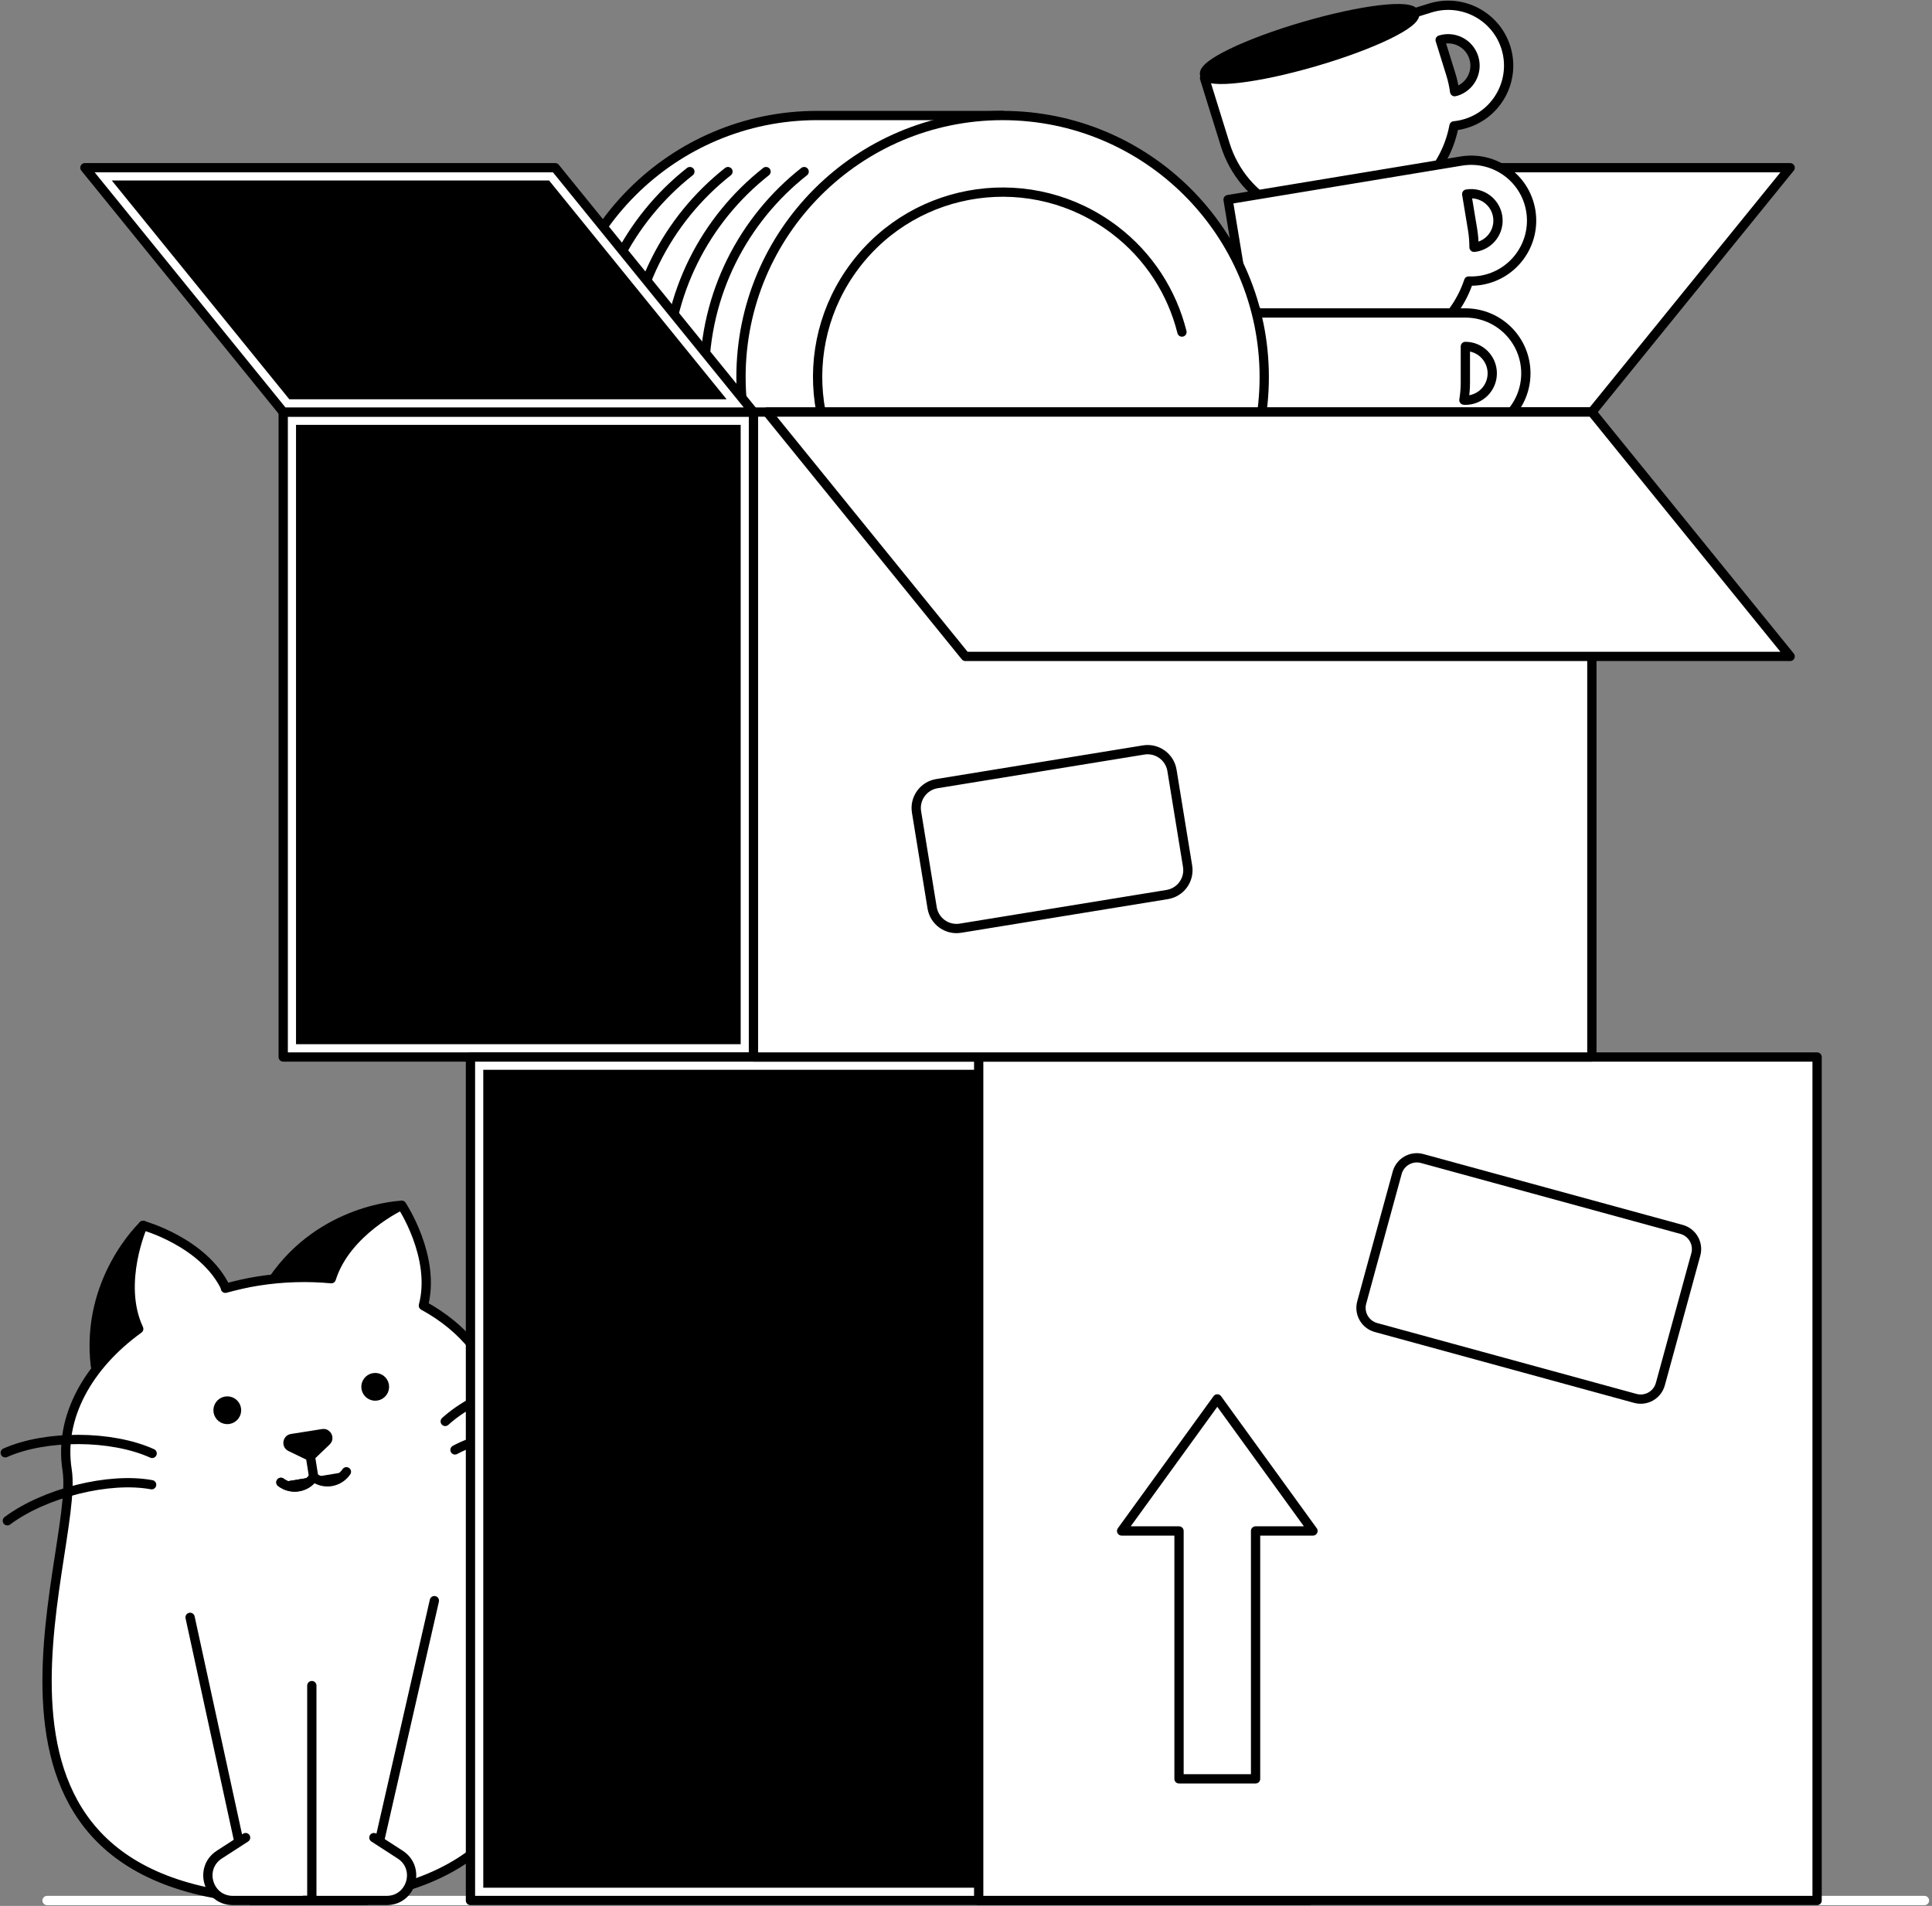 <?xml version="1.0" encoding="UTF-8"?>
<svg width="302px" height="298px" viewBox="0 0 302 298" version="1.1" xmlns="http://www.w3.org/2000/svg" xmlns:xlink="http://www.w3.org/1999/xlink">
    <rect x="0" y="0" width="302" height="298" fill="#808080" stroke="none"/>
    <title>Group 113</title>
    <g id="Homepage-amend" stroke="none" stroke-width="1" fill="none" fill-rule="evenodd">
        <g id="MAP---With-illustration" transform="translate(-929, -999)">
            <g id="Group" transform="translate(101, 877)">
                <g id="Group-113" transform="translate(828.822, 122.822)">
                    <line x1="6.534" y1="296.334" x2="300" y2="296.334" id="Stroke-1" stroke="#FFFFFF" stroke-width="1.451" stroke-linecap="round" stroke-linejoin="round"></line>
                    <polygon id="Fill-3" fill="#FFFFFF" points="279.005 25.4 205.498 25.4 174.502 63.607 248.011 63.607"></polygon>
                    <polygon id="Stroke-4" stroke="#000000" stroke-width="1.451" stroke-linecap="round" stroke-linejoin="round" points="279.005 25.4 205.498 25.4 174.502 63.607 248.011 63.607"></polygon>
                    <g id="Group-112" transform="translate(0, 0)">
                        <path d="M21.564,190.777 C21.564,190.777 12.479,199.275 14.092,212.773 L34.099,207.377 L21.564,190.777 Z" id="Fill-5" fill="#000000"></path>
                        <path d="M21.564,190.777 C21.564,190.777 12.479,199.275 14.092,212.773 L34.099,207.377 L21.564,190.777 Z" id="Stroke-7" stroke="#000000" stroke-width="1.451" stroke-linecap="round" stroke-linejoin="round"></path>
                        <path d="M61.914,187.643 C61.914,187.643 49.481,188.076 41.826,199.31 L61.914,209.089 L61.914,187.643 Z" id="Fill-9" fill="#000000"></path>
                        <path d="M61.914,187.643 C61.914,187.643 49.481,188.076 41.826,199.31 L61.914,209.089 L61.914,187.643 Z" id="Stroke-11" stroke="#000000" stroke-width="1.451" stroke-linecap="round" stroke-linejoin="round"></path>
                        <path d="M77.008,218.345 C75.999,211.979 71.638,206.75 65.362,203.316 C67.362,195.724 61.974,187.633 61.974,187.633 C61.974,187.633 53.282,191.681 50.961,199.109 C47.302,198.769 43.451,198.854 39.507,199.478 C37.751,199.757 36.062,200.154 34.407,200.606 L34.471,200.576 C31.073,193.393 21.524,190.783 21.524,190.783 C21.524,190.783 17.504,199.779 20.862,206.955 C12.9,212.705 8.374,220.825 9.67,229.01 C10.729,235.691 5.289,252.523 6.803,267.683 C8.315,282.843 16.78,296.334 45.65,296.334 C106.011,296.334 79.124,231.709 77.008,218.345" id="Fill-13" fill="#FFFFFF"></path>
                        <path d="M77.008,218.345 C75.999,211.979 71.638,206.75 65.362,203.316 C67.362,195.724 61.974,187.633 61.974,187.633 C61.974,187.633 53.282,191.681 50.961,199.109 C47.302,198.769 43.451,198.854 39.507,199.478 C37.751,199.757 36.062,200.154 34.407,200.606 L34.471,200.576 C31.073,193.393 21.524,190.783 21.524,190.783 C21.524,190.783 17.504,199.779 20.862,206.955 C12.9,212.705 8.374,220.825 9.67,229.01 C10.729,235.691 5.289,252.523 6.803,267.683 C8.315,282.843 16.78,296.334 45.65,296.334 C106.011,296.334 79.124,231.709 77.008,218.345 Z" id="Stroke-15" stroke="#000000" stroke-width="1.451" stroke-linecap="round" stroke-linejoin="round"></path>
                        <path d="M36.137,219.452 C36.26,220.242 35.722,220.983 34.934,221.108 C34.144,221.233 33.403,220.694 33.278,219.905 C33.153,219.115 33.691,218.374 34.481,218.249 C35.269,218.124 36.013,218.662 36.137,219.452" id="Fill-17" fill="#000000"></path>
                        <path d="M36.137,219.452 C36.26,220.242 35.722,220.983 34.934,221.108 C34.144,221.233 33.403,220.694 33.278,219.905 C33.153,219.115 33.691,218.374 34.481,218.249 C35.269,218.124 36.013,218.662 36.137,219.452 Z" id="Stroke-19" stroke="#000000" stroke-width="1.451" stroke-linecap="round" stroke-linejoin="round"></path>
                        <path d="M59.259,215.79 C59.383,216.58 58.845,217.321 58.057,217.446 C57.267,217.571 56.526,217.031 56.399,216.243 C56.275,215.453 56.813,214.712 57.603,214.587 C58.391,214.462 59.136,215 59.259,215.79" id="Fill-21" fill="#000000"></path>
                        <path d="M59.259,215.79 C59.383,216.58 58.845,217.321 58.057,217.446 C57.267,217.571 56.526,217.031 56.399,216.243 C56.275,215.453 56.813,214.712 57.603,214.587 C58.391,214.462 59.136,215 59.259,215.79 Z" id="Stroke-23" stroke="#000000" stroke-width="1.451" stroke-linecap="round" stroke-linejoin="round"></path>
                        <path d="M48.045,226.575 L50.21,224.503 C50.696,224.04 50.293,223.229 49.632,223.334 L44.765,224.106 C44.103,224.21 43.973,225.105 44.575,225.396 L47.275,226.697 C47.532,226.821 47.838,226.772 48.045,226.575" id="Fill-25" fill="#000000"></path>
                        <path d="M48.045,226.575 L50.21,224.503 C50.696,224.04 50.293,223.229 49.632,223.334 L44.765,224.106 C44.103,224.21 43.973,225.105 44.575,225.396 L47.275,226.697 C47.532,226.821 47.838,226.772 48.045,226.575 Z" id="Stroke-27" stroke="#000000" stroke-width="1.451" stroke-linecap="round" stroke-linejoin="round"></path>
                        <g id="Group-32" transform="translate(43.09, 230.012)">
                            <path d="M5.119,0.094 C3.93,1.802 1.638,2.182 0,0.941" id="Fill-29" fill="#000000"></path>
                            <path d="M5.119,0.094 C3.93,1.802 1.638,2.182 0,0.941" id="Stroke-31" stroke="#000000" stroke-width="1.451" stroke-linecap="round" stroke-linejoin="round"></path>
                        </g>
                        <g id="Group-36" transform="translate(43.09, 230.012)">
                            <path d="M5.119,0.094 C3.93,1.802 1.638,2.182 0,0.941" id="Fill-33" fill="#000000"></path>
                            <path d="M5.119,0.094 C3.93,1.802 1.638,2.182 0,0.941" id="Stroke-35" stroke="#000000" stroke-width="1.451" stroke-linecap="round" stroke-linejoin="round"></path>
                        </g>
                        <g id="Group-40" transform="translate(48.209, 229.202)">
                            <path d="M5.119,0.094 C3.93,1.802 1.638,2.182 0,0.941" id="Fill-37" fill="#000000"></path>
                            <path d="M5.119,0.094 C3.93,1.802 1.638,2.182 0,0.941" id="Stroke-39" stroke="#000000" stroke-width="1.451" stroke-linecap="round" stroke-linejoin="round"></path>
                        </g>
                        <line x1="47.632" y1="226.455" x2="48.208" y2="230.102" id="Stroke-41" stroke="#000000" stroke-width="1.451" stroke-linecap="round" stroke-linejoin="round"></line>
                        <path d="M89.76,214.503 C83.104,213.818 73.717,216.913 68.774,221.425" id="Stroke-43" stroke="#000000" stroke-width="1.451" stroke-linecap="round" stroke-linejoin="round"></path>
                        <path d="M92.623,224.333 C86.001,222.083 76.017,222.775 70.302,225.881" id="Stroke-45" stroke="#000000" stroke-width="1.451" stroke-linecap="round" stroke-linejoin="round"></path>
                        <path d="M0,226.327 C6.357,223.513 16.627,223.557 22.959,226.428" id="Stroke-47" stroke="#000000" stroke-width="1.451" stroke-linecap="round" stroke-linejoin="round"></path>
                        <path d="M0.327,236.959 C6.15,232.61 16.235,230.09 22.88,231.323" id="Stroke-49" stroke="#000000" stroke-width="1.451" stroke-linecap="round" stroke-linejoin="round"></path>
                        <path d="M226.79,13.459 C226.712,13.485 226.634,13.508 226.565,13.512 C226.44,12.609 226.247,11.709 225.966,10.802 L224.295,5.428 C226.514,4.739 228.869,5.977 229.557,8.197 C230.246,10.414 229.008,12.771 226.79,13.459 M222.742,0.429 L187.463,11.387 L190.687,21.762 C193.458,30.684 202.918,35.659 211.838,32.888 L214.838,31.956 C221.057,30.024 225.355,24.834 226.462,18.856 C227.094,18.797 227.722,18.668 228.348,18.475 C233.331,16.926 236.121,11.624 234.575,6.639 C233.025,1.655 227.725,-1.119 222.742,0.429" id="Fill-51" fill="#FFFFFF"></path>
                        <path d="M226.79,13.459 C226.712,13.485 226.634,13.508 226.565,13.512 C226.44,12.609 226.247,11.709 225.966,10.802 L224.295,5.428 C226.514,4.739 228.869,5.977 229.557,8.197 C230.246,10.414 229.008,12.771 226.79,13.459 Z M222.742,0.429 L187.463,11.387 L190.687,21.762 C193.458,30.684 202.918,35.659 211.838,32.888 L214.838,31.956 C221.057,30.024 225.355,24.834 226.462,18.856 C227.094,18.797 227.722,18.668 228.348,18.475 C233.331,16.926 236.121,11.624 234.575,6.639 C233.025,1.655 227.725,-1.119 222.742,0.429 Z" id="Stroke-53" stroke="#000000" stroke-width="1.451" stroke-linecap="round" stroke-linejoin="round"></path>
                        <path d="M229.818,37.82 C229.738,37.834 229.656,37.847 229.59,37.842 C229.588,36.93 229.519,36.012 229.365,35.076 L228.446,29.524 C230.738,29.144 232.9,30.693 233.281,32.985 C233.66,35.278 232.11,37.441 229.818,37.82 M227.592,24.36 L191.145,30.387 L192.918,41.105 C194.442,50.323 203.134,56.546 212.35,55.021 L215.449,54.508 C221.874,53.446 226.841,48.892 228.754,43.12 C229.39,43.147 230.029,43.108 230.676,43.002 C235.823,42.149 239.313,37.277 238.461,32.128 C237.608,26.98 232.739,23.507 227.592,24.36" id="Fill-55" fill="#FFFFFF"></path>
                        <path d="M229.818,37.82 C229.738,37.834 229.656,37.847 229.59,37.842 C229.588,36.93 229.519,36.012 229.365,35.076 L228.446,29.524 C230.738,29.144 232.9,30.693 233.281,32.985 C233.66,35.278 232.11,37.441 229.818,37.82 Z M227.592,24.36 L191.145,30.387 L192.918,41.105 C194.442,50.323 203.134,56.546 212.35,55.021 L215.449,54.508 C221.874,53.446 226.841,48.892 228.754,43.12 C229.39,43.147 230.029,43.108 230.676,43.002 C235.823,42.149 239.313,37.277 238.461,32.128 C237.608,26.98 232.739,23.507 227.592,24.36 Z" id="Stroke-57" stroke="#000000" stroke-width="1.451" stroke-linecap="round" stroke-linejoin="round"></path>
                        <path d="M228.236,61.756 C228.155,61.756 228.072,61.756 228.008,61.739 C228.155,60.839 228.236,59.924 228.236,58.975 L228.236,53.346 C230.559,53.346 232.44,55.228 232.44,57.552 C232.44,59.874 230.559,61.756 228.236,61.756 M228.236,48.111 L191.294,48.111 L191.294,58.975 C191.294,68.316 198.852,75.874 208.195,75.874 L211.337,75.874 C217.848,75.874 223.491,72.193 226.321,66.81 C226.944,66.942 227.581,67.006 228.236,67.006 C233.455,67.006 237.692,62.771 237.692,57.552 C237.692,52.331 233.455,48.111 228.236,48.111" id="Fill-59" fill="#FFFFFF"></path>
                        <path d="M228.236,61.756 C228.155,61.756 228.072,61.756 228.008,61.739 C228.155,60.839 228.236,59.924 228.236,58.975 L228.236,53.346 C230.559,53.346 232.44,55.228 232.44,57.552 C232.44,59.874 230.559,61.756 228.236,61.756 Z M228.236,48.111 L191.294,48.111 L191.294,58.975 C191.294,68.316 198.852,75.874 208.195,75.874 L211.337,75.874 C217.848,75.874 223.491,72.193 226.321,66.81 C226.944,66.942 227.581,67.006 228.236,67.006 C233.455,67.006 237.692,62.771 237.692,57.552 C237.692,52.331 233.455,48.111 228.236,48.111 Z" id="Stroke-61" stroke="#000000" stroke-width="1.451" stroke-linecap="round" stroke-linejoin="round"></path>
                        <g id="Group-66" transform="translate(86.021, 17.239)">
                            <path d="M40.895,81.791 C18.31,81.791 0,63.482 0,40.895 C0,18.31 18.31,0 40.895,0 L69.88,0" id="Fill-63" fill="#FFFFFF"></path>
                            <path d="M40.895,81.791 C18.31,81.791 0,63.482 0,40.895 C0,18.31 18.31,0 40.895,0 L69.88,0" id="Stroke-65" stroke="#000000" stroke-width="1.451" stroke-linecap="round" stroke-linejoin="round"></path>
                        </g>
                        <path d="M150.185,99.03 C127.6,99.03 109.289,80.722 109.289,58.135 C109.289,45.104 115.383,33.498 124.878,26.009" id="Stroke-67" stroke="#000000" stroke-width="1.451" stroke-linecap="round" stroke-linejoin="round"></path>
                        <path d="M144.231,99.03 C121.646,99.03 103.336,80.722 103.336,58.135 C103.336,45.104 109.429,33.498 118.924,26.009" id="Stroke-69" stroke="#000000" stroke-width="1.451" stroke-linecap="round" stroke-linejoin="round"></path>
                        <path d="M138.277,99.03 C115.692,99.03 97.382,80.722 97.382,58.135 C97.382,45.104 103.475,33.498 112.97,26.009" id="Stroke-71" stroke="#000000" stroke-width="1.451" stroke-linecap="round" stroke-linejoin="round"></path>
                        <path d="M132.323,99.03 C109.738,99.03 91.428,80.722 91.428,58.135 C91.428,45.104 97.521,33.498 107.016,26.009" id="Stroke-73" stroke="#000000" stroke-width="1.451" stroke-linecap="round" stroke-linejoin="round"></path>
                        <path d="M196.797,58.135 C196.797,80.72 178.489,99.03 155.902,99.03 C133.317,99.03 115.006,80.72 115.006,58.135 C115.006,35.55 133.317,17.24 155.902,17.24 C178.489,17.24 196.797,35.55 196.797,58.135" id="Fill-75" fill="#FFFFFF"></path>
                        <path d="M196.797,58.135 C196.797,80.72 178.489,99.03 155.902,99.03 C133.317,99.03 115.006,80.72 115.006,58.135 C115.006,35.55 133.317,17.24 155.902,17.24 C178.489,17.24 196.797,35.55 196.797,58.135 Z" id="Stroke-77" stroke="#000000" stroke-width="1.451" stroke-linecap="round" stroke-linejoin="round"></path>
                        <g id="Group-82" transform="translate(126.984, 29.217)">
                            <path d="M56.952,21.88 C55.407,15.711 51.841,10.003 46.377,5.866 C33.646,-3.775 15.506,-1.271 5.866,11.46 C-3.775,24.193 -1.271,42.329 11.46,51.971" id="Fill-79" fill="#FFFFFF"></path>
                            <path d="M56.952,21.88 C55.407,15.711 51.841,10.003 46.377,5.866 C33.646,-3.775 15.506,-1.271 5.866,11.46 C-3.775,24.193 -1.271,42.329 11.46,51.971" id="Stroke-81" stroke="#000000" stroke-width="1.451" stroke-linecap="round" stroke-linejoin="round"></path>
                        </g>
                        <path d="M115.957,64.606 L115.957,163.445 L44.451,163.445 L44.451,64.606 L115.957,64.606 Z" id="Fill-83" stroke="#FFFFFF" stroke-width="2" fill="#000000"></path>
                        <polygon id="Stroke-85" stroke="#000000" stroke-width="1.451" stroke-linecap="round" stroke-linejoin="round" points="43.449 164.445 116.956 164.445 116.956 63.606 43.449 63.606"></polygon>
                        <path d="M85.485,26.399 L114.856,62.606 L43.925,62.606 L14.552,26.399 L85.485,26.399 Z" id="Fill-86" stroke="#FFFFFF" stroke-width="2" fill="#000000"></path>
                        <polygon id="Stroke-87" stroke="#000000" stroke-width="1.451" stroke-linecap="round" stroke-linejoin="round" points="116.955 63.606 43.449 63.606 12.453 25.399 85.961 25.399"></polygon>
                        <path d="M202.776,165.445 L202.776,295.332 L73.721,295.332 L73.721,165.445 L202.776,165.445 Z" id="Fill-88" stroke="#FFFFFF" stroke-width="2" fill="#000000"></path>
                        <polygon id="Stroke-89" stroke="#000000" stroke-width="1.451" stroke-linecap="round" stroke-linejoin="round" points="72.719 296.333 203.774 296.333 203.774 164.447 72.719 164.447"></polygon>
                        <polygon id="Fill-90" fill="#FFFFFF" points="152.162 296.332 283.217 296.332 283.217 164.445 152.162 164.445"></polygon>
                        <polygon id="Stroke-91" stroke="#000000" stroke-width="1.451" stroke-linecap="round" stroke-linejoin="round" points="152.162 296.333 283.217 296.333 283.217 164.447 152.162 164.447"></polygon>
                        <polygon id="Fill-92" fill="#FFFFFF" points="116.957 164.445 248.012 164.445 248.012 63.606 116.957 63.606"></polygon>
                        <polygon id="Stroke-93" stroke="#000000" stroke-width="1.451" stroke-linecap="round" stroke-linejoin="round" points="116.956 164.445 248.01 164.445 248.01 63.606 116.956 63.606"></polygon>
                        <polygon id="Fill-94" fill="#FFFFFF" points="279.005 101.813 150.082 101.813 119.086 63.606 248.011 63.606"></polygon>
                        <polygon id="Stroke-95" stroke="#000000" stroke-width="1.451" stroke-linecap="round" stroke-linejoin="round" points="279.005 101.813 150.082 101.813 119.086 63.606 248.011 63.606"></polygon>
                        <polygon id="Fill-96" fill="#FFFFFF" points="189.46 217.903 174.504 238.551 183.477 238.551 183.477 277.312 195.443 277.312 195.443 238.551 204.416 238.551"></polygon>
                        <polygon id="Stroke-97" stroke="#000000" stroke-width="1.451" stroke-linecap="round" stroke-linejoin="round" points="189.46 217.903 174.504 238.551 183.477 238.551 183.477 277.312 195.443 277.312 195.443 238.551 204.416 238.551"></polygon>
                        <path d="M254.802,217.826 L214.27,206.745 C212.572,206.282 211.57,204.528 212.035,202.829 L217.576,182.555 C218.041,180.856 219.795,179.857 221.492,180.322 L262.025,191.4 C263.723,191.866 264.723,193.62 264.26,195.317 L258.716,215.591 C258.253,217.289 256.5,218.291 254.802,217.826" id="Fill-98" fill="#FFFFFF"></path>
                        <path d="M254.802,217.826 L214.27,206.745 C212.572,206.282 211.57,204.528 212.035,202.829 L217.576,182.555 C218.041,180.856 219.795,179.857 221.492,180.322 L262.025,191.4 C263.723,191.866 264.723,193.62 264.26,195.317 L258.716,215.591 C258.253,217.289 256.5,218.291 254.802,217.826 Z" id="Stroke-99" stroke="#000000" stroke-width="1.451" stroke-linecap="round" stroke-linejoin="round"></path>
                        <path d="M181.63,139.043 L149.313,144.307 C147.21,144.651 145.229,143.225 144.884,141.122 L142.445,126.131 C142.1,124.031 143.528,122.049 145.63,121.705 L177.947,116.441 C180.05,116.099 182.031,117.525 182.373,119.626 L184.815,134.618 C185.157,136.72 183.733,138.701 181.63,139.043" id="Fill-100" fill="#FFFFFF"></path>
                        <path d="M181.63,139.043 L149.313,144.307 C147.21,144.651 145.229,143.225 144.884,141.122 L142.445,126.131 C142.1,124.031 143.528,122.049 145.63,121.705 L177.947,116.441 C180.05,116.099 182.031,117.525 182.373,119.626 L184.815,134.618 C185.157,136.72 183.733,138.701 181.63,139.043 Z" id="Stroke-101" stroke="#000000" stroke-width="1.451" stroke-linecap="round" stroke-linejoin="round"></path>
                        <polyline id="Stroke-102" stroke="#000000" stroke-width="1.451" stroke-linecap="round" stroke-linejoin="round" points="28.892 252.058 38.521 296.334 56.381 296.334 67.077 249.448"></polyline>
                        <line x1="47.921" y1="262.731" x2="47.921" y2="295.777" id="Stroke-103" stroke="#000000" stroke-width="1.451" stroke-linecap="round" stroke-linejoin="round"></line>
                        <g id="Group-106" transform="translate(31.673, 286.499)">
                            <path d="M5.897,0 L1.79,2.658 C-1.475,4.769 0.02,9.833 3.909,9.833 L15.6,9.833" id="Fill-104" fill="#FFFFFF"></path>
                            <path d="M5.897,0 L1.79,2.658 C-1.475,4.769 0.02,9.833 3.909,9.833 L15.6,9.833" id="Stroke-105" stroke="#000000" stroke-width="1.451" stroke-linecap="round" stroke-linejoin="round"></path>
                        </g>
                        <g id="Group-109" transform="translate(47.92, 286.499)">
                            <path d="M9.703,0 L13.811,2.658 C17.075,4.769 15.58,9.833 11.691,9.833 L0,9.833" id="Fill-107" fill="#FFFFFF"></path>
                            <path d="M9.703,0 L13.811,2.658 C17.075,4.769 15.58,9.833 11.691,9.833 L0,9.833" id="Stroke-108" stroke="#000000" stroke-width="1.451" stroke-linecap="round" stroke-linejoin="round"></path>
                        </g>
                        <path d="M220.308,1.272 C220.755,2.804 213.767,6.189 204.701,8.833 C195.632,11.477 187.92,12.377 187.474,10.845 C187.027,9.312 194.014,5.925 203.081,3.283 C212.15,0.641 219.862,-0.261 220.308,1.272" id="Fill-110" fill="#000000"></path>
                        <path d="M220.308,1.272 C220.755,2.804 213.767,6.189 204.701,8.833 C195.632,11.477 187.92,12.377 187.474,10.845 C187.027,9.312 194.014,5.925 203.081,3.283 C212.15,0.641 219.862,-0.261 220.308,1.272 Z" id="Stroke-111" stroke="#000000" stroke-width="1.451" stroke-linecap="round" stroke-linejoin="round"></path>
                    </g>
                </g>
            </g>
        </g>
    </g>
</svg>
